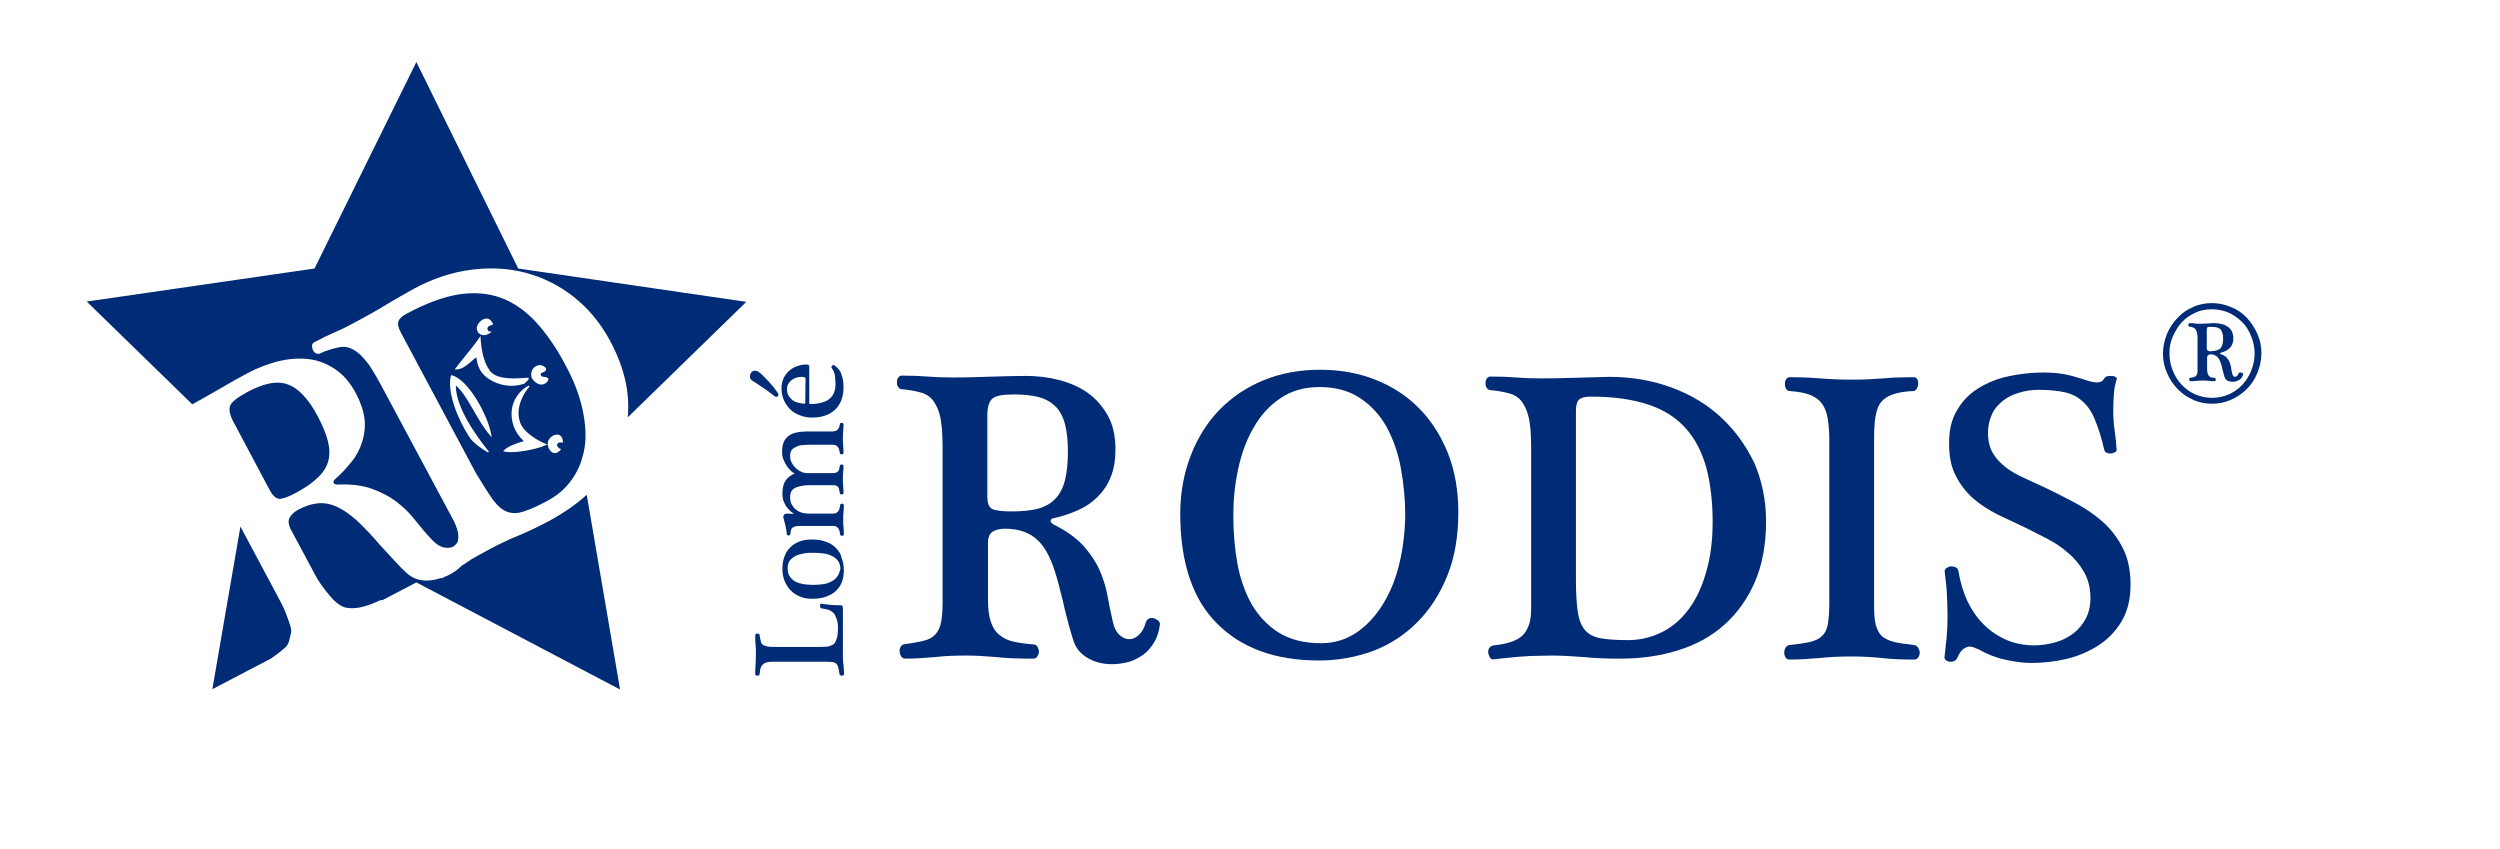 <svg xmlns="http://www.w3.org/2000/svg" xmlns:xlink="http://www.w3.org/1999/xlink" id="Layer_1" x="0px" y="0px" viewBox="0 0 810 275" style="enable-background:new 0 0 810 275;" xml:space="preserve">
<style type="text/css">
	.st0{fill:#002B76;}
</style>
<path class="st0" d="M103.1,154.6c1.7-1.6,2.8-3.4,3.3-5.4c0.5-1.9,0.4-4.1-0.2-6.4c-0.6-2.3-1.7-5-3.3-8c-1.5-2.9-3.1-5.1-4.7-6.8  c-1.6-1.7-3.3-2.9-5.1-3.5c-1.8-0.6-3.8-0.7-6-0.2c-2.2,0.5-4.6,1.4-7.3,2.9c-2.9,1.6-4.7,3-5.2,4.2c-0.5,1.3-0.2,3,1.1,5.4  L87.5,159c1.1,1.9,2.2,2.8,3.5,2.6c1.3-0.2,3-0.9,5.2-2.1C99.1,157.9,101.4,156.3,103.1,154.6z"></path>
<path class="st0" d="M72,125.5c2.9-1.7,5.7-3.3,8.4-4.7c3-1.6,6.2-2.8,9.5-3.7c3.3-0.8,6.5-1.1,9.7-0.8c3.1,0.3,6.1,1.4,8.8,3.2  c2.8,1.8,5.1,4.5,7,8.1c1.5,2.9,2.4,5.6,2.7,8.1s0,5-0.7,7.3c-0.7,2.3-1.8,4.5-3.4,6.5c-1.6,2-3.4,4-5.5,5.8  c-0.4,0.4-0.6,0.8-0.4,1.2c0.2,0.3,0.6,0.5,1.3,0.5c4.4-0.2,8.2,0.3,11.2,1.4c3,1.1,5.7,2.5,7.9,4.2c2.2,1.7,4.2,3.6,5.9,5.8  c1.7,2.1,3.4,4.2,5.2,6.1c1.3,1.5,2.6,2.4,3.9,2.8c1.3,0.3,2.4,0.3,3.3-0.2c0.6-0.3,1.1-0.9,1.5-1.5c0.2-0.9,0.3-1.9,0.1-3  c-0.3-1.4-0.9-3.1-2-5l-23.2-43.3c-0.9-1.7-1.8-3.2-2.8-4.8c-0.9-1.5-2-2.8-3.1-4s-2.3-2-3.6-2.6s-2.7-0.7-4.3-0.3  c-0.9,0.2-1.9,0.5-2.9,0.8c-1,0.3-1.9,0.7-2.8,1.1c-0.4,0.2-0.9,0.2-1.3,0s-0.8-0.6-1-1.1c-0.2-0.4-0.3-0.9-0.3-1.4  c0-0.5,0.3-0.9,0.7-1.1c2.6-1.4,4.9-2.5,7-3.4c2.1-0.9,4.5-2.1,7.2-3.6c3.1-1.7,6.1-3.3,9-5.1s5.9-3.4,9-5.2  c6.1-3.3,12.4-5.4,18.6-6.2s12.2-0.5,17.8,1c5.6,1.5,10.8,4.1,15.5,7.8c4.7,3.7,8.6,8.4,11.7,14.1c3.4,6.3,5.3,12.3,5.8,18.1  c0.2,2.3,0.2,4.6,0,6.8l38.4-37.4L167.9,87l-33-66.9l-33,66.9L28.1,97.7l34.2,33.3C66.1,128.9,69.4,127,72,125.5z"></path>
<path class="st0" d="M102.4,186.8c1.4,2.6,4.3,6.2,5.6,7.5c1.3,1.3,2.7,2.3,4.2,2.6c1.5,0.3,3.1,0.2,4.9-0.2  c1.7-0.4,3.7-1.1,5.8-2.1c0.3-0.2,0.6-0.2,0.9-0.1l11.1-5.8l66,34.7l-10.8-63.1c-3.5,3.2-7.6,6-12.2,8.5c-3.4,1.8-6.7,3.4-10.1,4.8  c-3.4,1.4-6.3,2.8-8.9,4.2c-1.6,0.9-3,1.6-4.2,2.3c-1.3,0.7-2.5,1.4-3.6,2.2c-0.4,0.3-0.8,0.6-1.3,0.8c-0.1,0.1-0.1,0.2-0.2,0.2  c-1.2,1.2-2.6,2.2-4,2.9c-0.5,0.3-1.1,0.5-1.6,0.7c-0.1,0.1-0.2,0.1-0.3,0.2c-0.3,0.2-0.6,0.3-0.9,0.2c-1.5,0.5-3.1,0.8-4.6,0.8  c-2.5,0-4.6-0.8-6.4-2.4c-1.1-1-2.3-2.2-3.5-3.5c-1.2-1.3-2.4-2.6-3.6-3.9c-1.2-1.3-2.4-2.6-3.5-3.9s-2.2-2.4-3.1-3.3  c-3.9-4.1-7.5-6.6-10.8-7.6c-3.3-1-6.8-0.4-10.6,1.6c-1.3,0.7-2.2,1.5-2.8,2.5c-0.6,1-0.5,2.3,0.3,3.9L102.4,186.8z"></path>
<path class="st0" d="M93.1,200c-0.5-1.5-1.3-3.4-2.5-5.6l-12.7-23.8l-9.1,52.7l19.1-10c0,0,0,0,0,0c2-1.4,3.5-2.6,4.7-3.7  c1.2-1.1,1.3-3.3,1.7-4.5C94.6,203.8,93.6,201.4,93.1,200z"></path>
<path class="st0" d="M152,141.5c-3.9-6-7.2-14.7-5.9-19.8l0.1-0.2l0.2,0.1c5.3,1.3,11.8,13.1,12.8,19.4l0.1,0.7l-0.4-0.5  c-2.2-2.5-3.9-5.5-5.5-8.3c-1.8-3.1-3.5-6.1-5.7-8c-0.1,7,6.6,16.4,10.7,21.4l-0.3,0.3C156.3,145.5,153.4,143.7,152,141.5z   M147.6,119.3c0.6-0.8,1.4-1.8,2.3-2.9c2-2.5,4.3-5.3,5.5-7.1l0.3-0.5l0,0.6c0.2,3.2,0.8,7.7,3,10.7c1.2,1.7,3.8,2.5,7.8,2.5l0,0  c1.5,0,3-0.1,4.2-0.2l0.5,0l0.1,0.1c0.1,0.2,0.1,0.4-1.3,1.7l-0.1,0.1c-1.2,0.4-2.6,0.7-4.1,0.7c-3.4,0-6.7-1.3-8.9-3.4  c-1.6-1.6-2.4-3.6-2.5-5.8c-0.6,0.3-1.2,0.8-1.8,1.4c-1.4,1.2-3,2.5-4.8,2.5h-0.4L147.6,119.3z M154.5,106c0.2-1.1,1.6-2.8,3.1-2.8  c0.6,0,1.5,0.3,2.1,1.7l0.1,0.2l-0.2,0.1c-1.2,0.4-1.6,0.5-1.7,1.4c0.3,0.7,0.4,0.8,0.8,0.8h0.6l-0.4,0.4c-0.7,0.5-1.4,0.8-2.1,0.8  c-0.8,0-1.4-0.3-1.9-0.9C154.6,107.2,154.4,106.6,154.5,106z M168.5,136.8c1.2,3.6,6.5,6.3,8.3,7l0.5,0.2l-0.4,0.2  c-2.3,1.1-7.7,2.3-11.4,2.3c-0.8,0-1.5-0.1-2.1-0.2l-0.4-0.1l0.3-0.3c1.2-1.3,3.7-2.1,5.5-2.7c0.3-0.1,0.6-0.2,0.9-0.3  c-2.9-2.6-4.3-6.3-3.9-10c0.4-3.4,2.4-6.3,5.5-8l0.3,0.3C169.9,127.1,166.8,131.9,168.5,136.8z M172.3,120.2  c0.5-1.2,1.5-1.9,2.6-1.9c0.7,0,1.4,0.3,2,1c0.2,0.8-0.4,1.1-0.9,1.3c-0.6,0.2-0.9,0.4-0.8,0.9c0.2,0.5,0.6,0.6,1.2,0.6  c0.4,0.1,0.9,0.1,1.2,0.5l0.1,0.1l0,0.1c-0.1,0.8-1,1.8-2.3,1.8c-0.8,0-1.6-0.4-2.4-1.2C172.1,122.6,171.9,121.4,172.3,120.2z   M180.5,140.8c0.6,0,1.8,0.3,1.9,2.4l0,0.2l-0.2,0c-1-0.1-1.5-0.1-1.8,0.9c0.4,0.6,0.7,1,1.1,1.1l0.3,0.1l-0.2,0.3  c-0.6,0.7-1.2,1-1.8,1c-0.6,0-1.2-0.3-1.6-0.9c-0.6-0.8-0.9-1.8-0.7-2.6C177.7,142,179.2,140.8,180.5,140.8z M159.7,161.9  c1.5,2,3.1,3.4,4.6,3.9c1.6,0.6,3.4,0.6,5.4-0.1c2-0.6,4.6-1.8,7.6-3.4c3.4-1.8,6.1-4.2,8.1-7.1c1.2-1.7,2.1-3.5,2.8-5.4l0,0l0,0  c0.5-1.5,0.9-3,1.2-4.7c0.6-3.8,0.3-8-0.7-12.6c-1-4.6-2.9-9.5-5.7-14.6c-2.9-5.5-6.1-10-9.5-13.7c-3.4-3.6-7.1-6.2-11.2-7.7  c-4.1-1.5-8.7-1.9-13.7-1.1s-10.6,2.9-16.8,6.2c-1.5,0.8-2.4,1.6-2.7,2.5c-0.3,0.8-0.1,2,0.7,3.5l24.4,45.7  C156.4,156.9,158.2,159.8,159.7,161.9z"></path>
<g>
	<path class="st0" d="M273.1,212.3v-15.2c0-0.4-0.1-0.7-0.2-0.8c-0.1-0.1-0.3-0.2-0.4-0.2c-1.1,0-2.1,0-3.1-0.1   c-1-0.1-2.1-0.2-3.3-0.4c-0.1,0-0.3,0-0.3,0.2c-0.1,0.2-0.1,0.3-0.1,0.5s0,0.4,0.1,0.5c0.1,0.2,0.2,0.3,0.3,0.3   c0.8,0.1,1.5,0.3,2.1,0.4c0.5,0.2,1,0.4,1.4,0.7s0.7,0.6,0.9,1s0.4,0.9,0.6,1.4c0.1,0.3,0.2,0.8,0.3,1.3c0.1,0.6,0.1,1.2,0.1,1.9   c0,0.5,0,1-0.1,1.5c0,0.5-0.1,0.9-0.2,1.3c-0.2,0.6-0.4,1.1-0.6,1.5c-0.2,0.4-0.5,0.7-1,0.9c-0.4,0.2-0.9,0.4-1.5,0.5   c-0.6,0.1-1.4,0.1-2.3,0.1h-14.6c-0.9,0-1.7,0-2.4-0.1c-0.6-0.1-1.1-0.3-1.5-0.5s-0.7-0.7-0.8-1.2s-0.3-1.2-0.4-2.1   c0-0.1-0.1-0.3-0.2-0.3c-0.1-0.1-0.3-0.1-0.5-0.1c-0.2,0-0.3,0-0.5,0.1c-0.1,0.1-0.2,0.2-0.2,0.4c0,0.6,0,1.1,0,1.6   c0,0.5,0.1,1,0.1,1.5c0,0.5,0.1,1,0.1,1.5c0,0.5,0,1.1,0,1.7c0,1,0,2.1-0.1,3.2c-0.1,1.1-0.1,2.2-0.1,3.1c0,0.2,0.1,0.3,0.2,0.4   c0.1,0.1,0.3,0.1,0.5,0.1c0.2,0,0.3,0,0.5-0.1c0.1-0.1,0.2-0.2,0.2-0.4c0.1-0.9,0.2-1.6,0.4-2.1c0.2-0.5,0.5-0.9,0.9-1.2   s0.9-0.5,1.5-0.6s1.4-0.1,2.2-0.1h0h16.5c0.9,0,1.6,0.1,2.2,0.1c0.5,0.1,0.9,0.3,1.2,0.6c0.3,0.3,0.5,0.7,0.6,1.2   c0.1,0.5,0.3,1.2,0.4,2.1c0,0.2,0.1,0.3,0.3,0.4c0.1,0.1,0.3,0.1,0.5,0.1s0.3-0.1,0.5-0.1c0.1-0.1,0.2-0.3,0.2-0.4   c-0.1-1-0.1-2-0.2-3C273.1,214.5,273.1,213.4,273.1,212.3z"></path>
	<path class="st0" d="M271.2,186.9c-0.5,0.7-1.2,1.2-2,1.6s-1.7,0.7-2.7,0.8c-1,0.1-2,0.2-2.9,0.2c-1.1,0-2.1-0.1-3.1-0.2   c-1-0.2-1.9-0.4-2.7-0.8c-0.8-0.4-1.4-1-1.9-1.7c-0.5-0.7-0.7-1.6-0.7-2.7c0-1,0.2-1.8,0.7-2.5c0.5-0.6,1.1-1.1,1.9-1.5   c0.8-0.4,1.7-0.6,2.7-0.8s2-0.2,3.1-0.2c1,0,2.1,0.1,3.1,0.2c1,0.1,1.9,0.4,2.8,0.8c0.8,0.4,1.5,0.9,2,1.6c0.5,0.7,0.8,1.6,0.8,2.6   C272,185.4,271.7,186.3,271.2,186.9z M270.8,177.5c-0.9-0.9-2-1.6-3.3-2c-1.3-0.5-2.8-0.7-4.5-0.7c-1.5,0-2.9,0.2-4.1,0.7   c-1.2,0.5-2.2,1.1-3,2c-0.8,0.8-1.4,1.8-1.8,3c-0.4,1.2-0.6,2.4-0.6,3.8c0,1.4,0.2,2.7,0.7,3.9c0.5,1.2,1.1,2.2,2,3.1   c0.8,0.9,1.9,1.5,3,2c1.2,0.5,2.5,0.7,3.9,0.7c1.8,0,3.3-0.2,4.6-0.7c1.3-0.5,2.4-1.1,3.2-1.9s1.5-1.8,1.9-2.9   c0.4-1.1,0.6-2.3,0.6-3.6c0-1.5-0.2-2.9-0.7-4.1C272.4,179.4,271.7,178.4,270.8,177.5z"></path>
	<path class="st0" d="M273.3,137.5c0-0.2-0.1-0.3-0.2-0.4c-0.1-0.1-0.3-0.1-0.4-0.1c-0.2,0-0.3,0-0.4,0.1c-0.1,0.1-0.2,0.2-0.2,0.4   c-0.1,0.6-0.2,1-0.4,1.3c-0.2,0.3-0.4,0.5-0.7,0.7s-0.7,0.2-1.2,0.3c-0.5,0-1.1,0-1.8,0h-6.7c-1.1,0-2.2,0.1-3.1,0.3   c-1,0.2-1.8,0.5-2.5,1c-0.7,0.5-1.3,1.1-1.7,2c-0.4,0.8-0.6,1.9-0.6,3.3c0,0.9,0.1,1.8,0.5,2.6c0.3,0.8,0.7,1.5,1.1,2.1   c0.4,0.6,0.9,1.1,1.3,1.5s0.9,0.7,1.2,0.8c-1.3,0.6-2.4,1.3-3,2.4c-0.7,1-1,2.4-1,4.1c0,1,0.1,1.8,0.4,2.5c0.3,0.7,0.6,1.4,1,1.9   c0.4,0.5,0.8,0.9,1.2,1.3c0.4,0.3,0.7,0.6,0.9,0.7c0.1,0.1,0.1,0.2,0,0.2l-2.1-0.1c-0.3,0-0.6,0.1-0.8,0.3   c-0.2,0.2-0.3,0.4-0.3,0.7c0,0.1,0,0.2,0,0.3c0,0.2,0,0.3,0.1,0.3c0.3,1.1,0.5,2.1,0.7,2.9c0.2,0.9,0.3,1.6,0.3,2.1   c0,0.2,0.1,0.3,0.2,0.4c0.1,0.1,0.3,0.1,0.4,0.1s0.3-0.1,0.4-0.2c0.1-0.1,0.2-0.2,0.2-0.3c0-0.7,0.1-1.2,0.3-1.5   c0.1-0.4,0.4-0.6,0.9-0.8c0.4-0.2,1-0.3,1.8-0.3c0.8,0,1.8,0,3.1,0h6.2c0.6,0,1.2,0,1.6,0c0.4,0,0.8,0.1,1.1,0.3s0.5,0.4,0.7,0.8   c0.2,0.4,0.3,0.9,0.4,1.6c0,0.2,0.1,0.3,0.2,0.4c0.1,0.1,0.3,0.1,0.4,0.1c0.1,0,0.3,0,0.4-0.1c0.1-0.1,0.2-0.2,0.2-0.3   c0-0.7,0-1.5-0.1-2.3s-0.1-1.7-0.1-2.6c0-0.8,0-1.7,0.1-2.5c0.1-0.8,0.1-1.5,0.1-2.1c0-0.2-0.1-0.3-0.2-0.4   c-0.1-0.1-0.3-0.1-0.4-0.1c-0.2,0-0.3,0-0.4,0.1c-0.1,0.1-0.2,0.2-0.2,0.4c-0.1,0.7-0.2,1.2-0.4,1.6c-0.2,0.4-0.4,0.6-0.7,0.8   c-0.3,0.2-0.7,0.3-1.2,0.3c-0.5,0-1.1,0-1.8,0h-6.3c-0.7,0-1.4-0.1-2-0.3c-0.7-0.2-1.3-0.5-1.9-1c-0.6-0.4-1-1-1.4-1.7   c-0.4-0.7-0.5-1.5-0.5-2.4c0-0.9,0.2-1.6,0.6-2.1c0.4-0.5,1-0.9,1.7-1.1s1.4-0.4,2.2-0.5c0.8-0.1,1.6-0.1,2.4-0.1h5.4   c0.8,0,1.4,0,1.8,0c0.5,0,0.8,0.1,1.1,0.3c0.3,0.1,0.5,0.4,0.6,0.8c0.1,0.4,0.2,0.8,0.3,1.4c0,0.2,0.1,0.3,0.2,0.4   c0.1,0.1,0.3,0.1,0.4,0.1c0.1,0,0.3,0,0.4-0.1c0.1-0.1,0.2-0.2,0.2-0.3c0-0.6,0-1.3-0.1-2.1c-0.1-0.8-0.1-1.7-0.1-2.6   c0-0.8,0-1.6,0.1-2.4c0.1-0.8,0.1-1.4,0.1-1.7c0-0.2-0.1-0.3-0.2-0.4c-0.1-0.1-0.3-0.1-0.4-0.1c-0.2,0-0.3,0-0.4,0.1   c-0.1,0.1-0.2,0.2-0.2,0.4c-0.1,0.6-0.2,1-0.3,1.3c-0.1,0.3-0.3,0.5-0.6,0.7s-0.7,0.2-1.2,0.3c-0.5,0-1.1,0-2,0h-6.4   c-0.6,0-1.3-0.1-1.9-0.4c-0.7-0.3-1.3-0.7-1.8-1.2c-0.6-0.5-1-1.1-1.4-1.8c-0.4-0.7-0.5-1.4-0.5-2.2c0-0.9,0.2-1.5,0.6-2   s1-0.8,1.7-1.1s1.4-0.4,2.2-0.4c0.8-0.1,1.6-0.1,2.4-0.1h5.4c0.6,0,1.2,0,1.6,0c0.4,0,0.8,0.1,1.1,0.3s0.5,0.4,0.7,0.8   c0.2,0.4,0.3,0.9,0.4,1.5c0,0.2,0.1,0.3,0.2,0.4c0.1,0.1,0.3,0.1,0.4,0.1c0.1,0,0.3,0,0.4-0.1c0.1-0.1,0.2-0.2,0.2-0.3   c0-0.6,0-1.4-0.1-2.2c-0.1-0.8-0.1-1.7-0.1-2.6c0-0.8,0-1.6,0.1-2.4C273.3,138.5,273.3,137.9,273.3,137.5z"></path>
	<path class="st0" d="M248.1,126.2c0.9,0.7,1.9,1.4,2.9,2.2c0.2,0.1,0.3,0.2,0.5,0.2c0.2,0,0.3-0.1,0.5-0.2c0.1-0.1,0.2-0.3,0.2-0.5   c0-0.2,0-0.4-0.2-0.6c-0.8-1.2-1.6-2.2-2.5-3.2c-0.8-0.9-1.7-1.8-2.6-2.7c-0.3-0.3-0.7-0.6-1.1-0.9s-0.9-0.4-1.3-0.4   c-0.4,0-0.8,0.2-1.1,0.6s-0.4,0.8-0.4,1.3c0,0.6,0.2,1,0.7,1.3s0.9,0.6,1.4,0.9C246.1,124.9,247.1,125.5,248.1,126.2z"></path>
	<path class="st0" d="M260.9,130.6c0,0.1-0.1,0.2-0.3,0.2c-0.2,0-0.5,0-0.8-0.1c-0.6-0.1-1.3-0.2-1.8-0.4c-0.6-0.2-1.1-0.5-1.5-0.9   c-0.4-0.4-0.8-0.8-1.1-1.4c-0.3-0.5-0.4-1.2-0.4-2c0-0.6,0.1-1.2,0.4-1.6c0.3-0.5,0.6-0.9,1-1.2c0.4-0.3,0.9-0.6,1.5-0.8   c0.5-0.2,1.1-0.3,1.7-0.3c0.4,0,0.7,0,1,0.1c0.3,0.1,0.4,0.3,0.4,0.7L260.9,130.6L260.9,130.6z M270.4,118.4   c-0.1-0.1-0.2-0.1-0.4-0.1c-0.1,0-0.3,0.1-0.4,0.2c-0.1,0.1-0.2,0.2-0.2,0.4c0,0.2,0,0.3,0.1,0.4c0.5,0.7,0.9,1.4,1,2.3   c0.1,0.9,0.2,1.8,0.2,2.8c0,0.9-0.1,1.8-0.4,2.6s-0.7,1.5-1.4,2.1c-0.6,0.6-1.5,1-2.5,1.3c-1,0.3-2.2,0.5-3.7,0.5   c-0.1,0-0.3,0-0.4,0c-0.1,0-0.1-0.1-0.1-0.2v-12c0-0.4-0.3-0.6-0.9-0.6c-1.1,0-2.2,0.2-3.2,0.6c-1,0.4-1.9,0.9-2.6,1.6   c-0.7,0.7-1.3,1.5-1.7,2.4c-0.4,1-0.6,2-0.6,3.2c0,1.4,0.3,2.7,0.8,3.8c0.5,1.1,1.2,2.1,2.1,3s2,1.5,3.2,1.9   c1.2,0.5,2.5,0.7,3.9,0.7c1.4,0,2.8-0.2,4-0.6c1.2-0.4,2.3-1,3.2-1.8c0.9-0.8,1.6-1.8,2.1-3s0.8-2.7,0.8-4.4c0-1.7-0.2-3-0.7-4.2   C272.4,120.3,271.6,119.3,270.4,118.4z"></path>
	<path class="st0" d="M327.7,165.7c-2.6,0-4.5-0.2-5.8-0.6c-1.3-0.4-2-1.8-2-4.1v-26.4c0-2.8,0.6-4.6,1.7-5.5   c1.1-0.9,3.4-1.3,6.9-1.3c3.2,0,6,0.3,8.2,0.9c2.2,0.6,4,1.7,5.4,3.1c1.4,1.5,2.4,3.4,3,5.8c0.6,2.4,0.9,5.3,0.9,8.7   c0,3.6-0.3,6.6-0.9,9.1c-0.6,2.5-1.6,4.5-3,6c-1.4,1.6-3.3,2.7-5.7,3.4C334.1,165.4,331.2,165.7,327.7,165.7z M373.8,200.3   c-0.5-0.1-1-0.1-1.5,0.1c-0.5,0.2-0.9,0.7-1.1,1.4c-0.5,1.8-1.3,3.1-2.3,4c-1,0.9-2,1.3-3.1,1.3s-2.1-0.5-3.1-1.4s-1.8-2.4-2.2-4.5   c-0.6-2.7-1.2-5.4-1.7-8.3c-0.5-2.8-1.4-5.6-2.6-8.3c-1.2-2.7-3-5.3-5.2-7.8c-2.3-2.5-5.5-4.8-9.7-6.9c-0.6-0.4-0.9-0.7-0.9-1.1   c0-0.4,0.3-0.8,0.9-0.9c2.9-0.6,5.5-1.5,8-2.6s4.6-2.6,6.4-4.4s3.2-3.9,4.2-6.4c1-2.5,1.5-5.5,1.5-8.9c0-4.3-0.8-8-2.5-11   c-1.7-3-3.9-5.5-6.6-7.4c-2.7-1.9-5.8-3.2-9.3-4.1s-7-1.3-10.6-1.3c-3.2,0-6.6,0.1-10.1,0.2c-3.5,0.1-8,0.3-13.4,0.3   c-3.2,0-6-0.1-8.5-0.3c-2.4-0.2-5.1-0.3-8.2-0.3c-0.5,0-0.9,0.2-1.2,0.7c-0.3,0.4-0.4,0.9-0.4,1.5s0.1,1,0.4,1.5   c0.3,0.4,0.7,0.7,1.2,0.7c1,0.1,2,0.2,3.1,0.4s2.1,0.4,3.1,0.7c1.6,0.4,2.9,1.3,3.8,2.4c0.9,1.2,1.6,2.6,2.1,4.2   c0.5,1.6,0.7,3.4,0.9,5.2c0.1,1.9,0.2,3.8,0.2,5.8v50.4c0,2.7-0.2,4.8-0.5,6.4c-0.3,1.6-0.9,2.9-1.8,3.9c-0.9,1-2.1,1.7-3.8,2.1   c-1.6,0.4-3.7,0.8-6.2,1.1c-0.6,0.1-1.1,0.4-1.3,0.9c-0.3,0.5-0.4,1-0.3,1.6c0,0.5,0.2,1,0.5,1.5c0.3,0.4,0.7,0.7,1.2,0.7   c3.1,0,6.4-0.2,9.7-0.5c3.3-0.4,6.7-0.5,10.1-0.5c3.2,0,6.5,0.2,9.9,0.5c3.4,0.4,7.3,0.5,11.8,0.5c0.6,0,1.1-0.2,1.4-0.7   s0.5-0.9,0.5-1.5c0-0.6-0.2-1.2-0.5-1.7c-0.3-0.5-0.7-0.7-1.3-0.7c-2.4-0.2-4.5-0.5-6.4-0.9s-3.4-1.2-4.6-2.2   c-1.3-1-2.2-2.5-2.8-4.3c-0.6-1.8-0.9-4.3-0.9-7.3v-18.1c0-1.9,0.5-3.1,1.6-3.8c1.1-0.6,2.4-0.9,3.9-0.9c4.6,0,8.1,1.3,10.7,3.8   s4.6,6.6,6.2,12.4c0.4,1.3,0.8,2.9,1.2,4.6c0.5,1.8,0.9,3.5,1.3,5.4c0.5,1.8,0.9,3.6,1.4,5.4c0.5,1.8,1,3.4,1.5,5   c0.8,2.3,2.4,4.1,4.7,5.4c2.3,1.3,4.9,1.9,7.8,1.9c1.7,0,3.4-0.3,5.2-0.7c1.7-0.5,3.3-1.3,4.7-2.3c1.4-1,2.6-2.4,3.6-4   c1-1.6,1.6-3.5,1.9-5.8c0.1-0.4-0.1-0.9-0.5-1.3C374.7,200.7,374.3,200.4,373.8,200.3z"></path>
	<path class="st0" d="M453.4,182.6c-1.2,5-3,9.4-5.3,13.1c-2.3,3.8-5.2,6.9-8.5,9.2c-3.4,2.3-7.2,3.5-11.6,3.5   c-5.5,0-10.1-1.2-13.8-3.5c-3.6-2.3-6.5-5.4-8.7-9.2c-2.1-3.8-3.7-8.2-4.6-13.2c-0.9-5-1.3-10.2-1.3-15.6c0-5.1,0.5-10.1,1.6-15.1   c1.1-5,2.7-9.4,5-13.3c2.2-3.9,5.1-7.1,8.7-9.5c3.5-2.4,7.7-3.6,12.6-3.6c5.2,0,9.6,1.2,13.2,3.6c3.6,2.4,6.4,5.5,8.6,9.4   c2.1,3.9,3.7,8.4,4.6,13.4c0.9,5,1.4,10.1,1.4,15.3C455.2,172.4,454.6,177.6,453.4,182.6z M459.9,132.4c-3.9-4-8.6-7.1-14.1-9.3   c-5.5-2.2-11.5-3.3-18-3.3c-6.7,0-12.8,1.1-18.4,3.4s-10.3,5.5-14.3,9.6c-4,4.1-7.1,9.1-9.3,14.8c-2.2,5.7-3.4,12-3.4,18.8   c0,15.8,4,27.8,12,35.7c8,8,19,11.9,33,11.9c6.2,0,12-1.1,17.5-3.1c5.5-2.1,10.2-5.2,14.3-9.3c4.1-4.1,7.3-9.1,9.7-15   c2.4-5.9,3.6-12.8,3.6-20.6c0-7-1.1-13.3-3.3-19C466.9,141.3,463.9,136.5,459.9,132.4z"></path>
	<path class="st0" d="M552.8,185.3c-1.3,4.7-3.2,8.8-5.6,12c-2.4,3.3-5.3,5.8-8.7,7.5c-3.4,1.7-7,2.6-11.1,2.6   c-3.7,0-6.6-0.2-8.8-0.6c-2.2-0.4-3.9-1.3-5-2.6c-1.2-1.3-2-3.3-2.4-6s-0.6-6.2-0.6-10.7V133c0-1.8,0.4-3,1.1-3.6   c0.7-0.6,2-0.9,3.8-0.9c7.3,0,13.5,0.9,18.6,2.6s9.1,4.3,12.2,7.8c3,3.4,5.2,7.7,6.6,12.8c1.3,5.1,2,10.9,2,17.4   C554.9,175.1,554.2,180.6,552.8,185.3z M557.7,135.3c-4.5-4.2-9.8-7.4-16-9.7c-6.2-2.3-13-3.5-20.3-3.5c-3.7,0.1-7.3,0.2-10.9,0.3   c-3.6,0.1-7.2,0.2-10.9,0.2c-3.2,0-6-0.1-8.5-0.3c-2.4-0.2-5.1-0.3-8.2-0.3c-0.5,0-0.9,0.2-1.2,0.7c-0.3,0.4-0.4,0.9-0.4,1.5   s0.1,1,0.4,1.5c0.3,0.4,0.7,0.7,1.2,0.7c1,0.1,2,0.2,3.1,0.4c1.1,0.2,2.1,0.4,3.1,0.7c1.6,0.4,2.9,1.3,3.8,2.4   c0.9,1.2,1.6,2.6,2.1,4.2c0.5,1.6,0.7,3.4,0.9,5.2c0.1,1.9,0.2,3.8,0.2,5.8v51.7c0,2.3-0.2,4.2-0.7,5.6c-0.5,1.4-1.2,2.6-2.1,3.5   c-1,0.9-2.2,1.6-3.8,2.1c-1.5,0.5-3.4,0.9-5.5,1.1c-0.7,0.1-1.2,0.4-1.5,0.9c-0.3,0.5-0.4,1.1-0.3,1.6c0.1,0.5,0.3,1,0.6,1.5   s0.7,0.6,1.3,0.5c1.8-0.2,3.4-0.4,4.9-0.5c1.5-0.2,2.9-0.3,4.4-0.4c1.4-0.1,2.9-0.2,4.4-0.2s3.2-0.1,5.1-0.1c3,0,6.5,0.2,10.3,0.5   c3.8,0.4,7.7,0.5,11.8,0.5c6.7,0,13-0.9,18.7-2.7c5.8-1.8,10.8-4.5,15-8.3c4.2-3.7,7.5-8.4,9.9-13.9c2.4-5.6,3.6-12.1,3.6-19.6   c0-6.8-1.3-13.1-3.8-18.9C565.7,144.4,562.2,139.5,557.7,135.3z"></path>
	<path class="st0" d="M620.3,209c-2.7-0.3-4.9-0.6-6.6-1c-1.7-0.4-3-1.1-4-1.9c-0.9-0.9-1.6-2.2-2-3.8s-0.5-4-0.5-6.9v-52.6   c0-3,0.1-5.6,0.4-7.5s0.8-3.6,1.7-4.8s2.2-2.1,3.9-2.7c1.7-0.6,3.9-1,6.7-1.1c0.5,0,0.8-0.3,1.1-0.7s0.4-1,0.5-1.6   c0-0.5,0-1-0.3-1.5c-0.2-0.4-0.6-0.7-1.1-0.7c-1.9,0-3.6,0.1-5.2,0.1s-3.2,0.2-4.8,0.3s-3.2,0.2-4.8,0.3c-1.7,0.1-3.4,0.1-5.3,0.1   c-3.2,0-6.7-0.1-10.3-0.4c-3.7-0.3-6.9-0.4-9.8-0.4c-0.5,0-0.9,0.2-1.2,0.7c-0.3,0.4-0.4,0.9-0.4,1.5s0.1,1.1,0.4,1.6   c0.3,0.5,0.7,0.7,1.2,0.7c2.8,0.2,5,0.6,6.7,1.3c1.7,0.7,2.9,1.6,3.8,2.9c0.9,1.3,1.5,2.9,1.8,4.8c0.3,2,0.5,4.3,0.5,7.1v52.6   c0,2.9-0.2,5.3-0.5,6.9c-0.3,1.7-0.9,2.9-1.9,3.8c-0.9,0.9-2.2,1.5-3.9,1.9c-1.7,0.4-3.9,0.7-6.7,1c-0.5,0.1-0.9,0.4-1.2,0.9   c-0.3,0.5-0.4,1-0.4,1.6c0,0.5,0.1,1,0.4,1.5c0.3,0.4,0.7,0.7,1.2,0.7c3,0,6.2-0.2,9.9-0.5c3.6-0.4,7.1-0.5,10.5-0.5   c3.2,0,6.5,0.2,9.7,0.5c3.3,0.4,6.7,0.5,10.3,0.5c0.6,0,1.1-0.2,1.4-0.7c0.3-0.4,0.5-0.9,0.5-1.5c0-0.5-0.2-1.1-0.5-1.6   C621.2,209.4,620.8,209.1,620.3,209z"></path>
	<path class="st0" d="M681.2,169c-2.7-2.4-5.7-4.4-9.1-6.2c-3.4-1.8-6.7-3.5-10.1-5.1c-2-0.9-4-1.8-6.1-2.8c-2.1-0.9-4-2-5.8-3.3   c-1.7-1.3-3.2-2.8-4.3-4.6c-1.1-1.8-1.7-4.1-1.7-6.8c0-2.2,0.5-4.2,1.3-6s2.1-3.2,3.6-4.4s3.3-2,5.3-2.6c2-0.6,4.1-0.9,6.4-0.9   c3.2,0,6,0.3,8.3,0.8c2.3,0.5,4.2,1.5,5.8,3c1.6,1.4,3,3.4,4,6c1.1,2.6,2.1,5.8,3,9.7c0.1,0.4,0.4,0.8,0.8,0.9   c0.5,0.2,0.9,0.3,1.4,0.2c0.5,0,0.9-0.2,1.3-0.4c0.4-0.2,0.5-0.5,0.5-0.7c-0.2-2.6-0.4-4.8-0.7-6.7c-0.3-1.9-0.4-4-0.4-6.3   c0-1.8,0.1-3.5,0.2-5.1c0.1-1.6,0.4-3.2,0.9-4.8c0.1-0.4,0-0.6-0.4-0.8c-0.4-0.2-0.8-0.3-1.2-0.3s-0.9,0-1.4,0.1   c-0.5,0.1-0.8,0.4-1,0.7c-0.5,0.9-1.2,1.3-2.3,1.3c-0.7,0-1.5-0.1-2.2-0.3c-0.8-0.2-1.7-0.5-2.9-0.9c-2.2-0.7-4.1-1.2-5.8-1.5   c-1.7-0.3-3.9-0.5-6.4-0.5c-3.9,0-7.7,0.4-11.4,1.2s-6.9,2.1-9.8,3.9s-5.2,4.1-6.9,7.1c-1.8,2.9-2.6,6.5-2.6,10.8   c0,4.2,0.7,7.7,2.2,10.5c1.4,2.8,3.3,5.2,5.6,7.3c2.3,2,5,3.7,7.9,5.2c3,1.4,5.9,2.8,8.9,4.2c2.2,1.1,4.6,2.3,7.1,3.6   c2.5,1.3,4.8,2.8,6.8,4.6c2.1,1.7,3.8,3.8,5.2,6.2c1.4,2.4,2.1,5.2,2.1,8.5c0,2.5-0.5,4.7-1.5,6.6c-1,1.9-2.3,3.5-4,4.8   s-3.7,2.3-5.8,2.9s-4.5,1-6.9,1c-3.2,0-6.2-0.6-8.9-1.7c-2.7-1.2-5.2-2.8-7.3-4.9c-2.2-2.1-3.9-4.6-5.4-7.6c-1.4-3-2.4-6.3-3-10   c-0.1-0.5-0.4-0.9-0.9-1.1c-0.5-0.2-1-0.3-1.5-0.3c-0.5,0-1,0.3-1.5,0.6c-0.5,0.4-0.6,0.8-0.5,1.3c0.3,2.5,0.6,4.9,0.7,7.3   s0.2,4.6,0.2,7s-0.1,4.6-0.3,6.9c-0.2,2.3-0.5,4.4-0.7,6.4c0,0.4,0.2,0.7,0.5,0.9c0.3,0.3,0.7,0.4,1.2,0.5c0.5,0,1,0,1.4-0.2   c0.5-0.2,0.8-0.5,1.1-1.1c0.5-1.3,1.2-2.3,1.9-2.8c0.7-0.5,1.4-0.8,2-0.8s1.1,0.1,1.5,0.3c0.4,0.2,0.8,0.4,1.3,0.5   c2.6,1.5,5.5,2.7,8.6,3.4s6,1.1,8.5,1.1c3.8,0,7.7-0.4,11.5-1.3s7.3-2.4,10.4-4.4c3.1-2,5.6-4.6,7.5-7.8c1.9-3.2,2.9-7.1,2.9-11.8   c0-4.6-0.8-8.6-2.5-11.9C686.1,174.2,683.9,171.4,681.2,169z"></path>
	<path class="st0" d="M716.5,113.8c-0.1,0-0.2,0-0.4,0s-0.4,0-0.5-0.1c-0.2-0.1-0.3-0.1-0.4-0.2s-0.2-0.3-0.2-0.5v-6   c0-0.6,0.1-0.9,0.3-1c0.2-0.1,0.7-0.1,1.4-0.1c1.3,0,2.3,0.3,2.8,0.9c0.5,0.6,0.8,1.6,0.8,3c0,1.3-0.3,2.3-0.8,3   C718.9,113.4,717.9,113.7,716.5,113.8z M725.4,120.9c-0.4,0.8-0.8,1.2-1.3,1.2c-0.4,0-0.7-0.4-0.9-1.2c-0.1-0.5-0.3-1.1-0.3-1.7   c-0.1-0.6-0.3-1.2-0.5-1.8s-0.6-1.1-1-1.6c-0.5-0.5-1.1-0.8-2-1.1c-0.1,0-0.1-0.1-0.1-0.2c0-0.1,0.1-0.2,0.2-0.2   c1.1-0.3,2.1-0.7,2.9-1.5s1.2-1.8,1.2-3.2c0-0.9-0.2-1.6-0.5-2.3c-0.3-0.6-0.8-1.1-1.4-1.5c-0.6-0.4-1.2-0.7-1.9-0.8   c-0.7-0.2-1.5-0.3-2.2-0.3c-0.6,0-1.3,0-2.1,0.1c-0.7,0-1.7,0.1-2.8,0.1c-0.6,0-1.2,0-1.6-0.1c-0.4-0.1-1-0.1-1.7-0.1   c-0.1,0-0.2,0.1-0.3,0.2c0,0.1-0.1,0.2-0.1,0.3c0,0.1,0,0.3,0.1,0.4c0,0.1,0.1,0.2,0.2,0.2c1.1,0.1,1.9,0.5,2.2,1.1   s0.5,1.5,0.5,2.5V120c0,0.9-0.2,1.5-0.5,1.8c-0.3,0.3-1,0.5-1.8,0.6c-0.3,0.1-0.5,0.3-0.4,0.6s0.2,0.5,0.5,0.5c0.6,0,1.2,0,1.8-0.1   c0.6-0.1,1.2-0.1,2-0.1c0.8,0,1.5,0,2.1,0.1c0.6,0.1,1.2,0.1,1.8,0.1c0.3,0,0.4-0.2,0.4-0.5c0-0.3-0.1-0.5-0.4-0.6   c-0.3,0-0.7-0.1-1-0.1c-0.3-0.1-0.5-0.2-0.7-0.4c-0.2-0.2-0.4-0.5-0.5-0.8s-0.2-0.9-0.2-1.6v-3.7c0-0.3,0.1-0.5,0.3-0.7   c0.2-0.2,0.5-0.3,0.8-0.3c0.9,0,1.6,0.3,2.2,0.8c0.5,0.5,1,1.4,1.3,2.6c0.2,0.5,0.3,1.2,0.5,2s0.4,1.5,0.6,2.1   c0.2,0.5,0.5,0.8,1,1.1c0.5,0.2,1,0.3,1.6,0.3c0.7,0,1.4-0.2,2.1-0.6s1.1-1,1.3-1.9c0-0.2-0.1-0.3-0.4-0.4   C725.7,120.6,725.5,120.6,725.4,120.9z"></path>
	<path class="st0" d="M729.4,120.1c-0.7,1.7-1.7,3.3-2.9,4.6s-2.7,2.3-4.4,3.1c-1.7,0.7-3.5,1.1-5.4,1.1c-1.9,0-3.7-0.4-5.4-1.1   c-1.7-0.7-3.1-1.8-4.4-3.1c-1.2-1.3-2.2-2.8-2.9-4.6c-0.7-1.7-1.1-3.6-1.1-5.6c0-2,0.3-3.8,1.1-5.5s1.7-3.3,2.9-4.6   c1.2-1.3,2.7-2.3,4.4-3.1s3.5-1.1,5.4-1.1c1.9,0,3.7,0.4,5.4,1.1c1.7,0.8,3.1,1.8,4.4,3.1s2.2,2.8,2.9,4.6s1.1,3.6,1.1,5.5   C730.5,116.5,730.1,118.3,729.4,120.1z M728,103c-1.4-1.5-3.1-2.7-5.1-3.5c-1.9-0.8-4-1.3-6.2-1.3c-2.2,0-4.3,0.4-6.2,1.3   c-1.9,0.8-3.6,2-5,3.5c-1.4,1.5-2.6,3.2-3.4,5.2c-0.8,2-1.3,4.1-1.3,6.3c0,2.2,0.4,4.3,1.3,6.3c0.8,2,2,3.7,3.4,5.2   c1.4,1.5,3.1,2.6,5,3.5c1.9,0.9,4,1.3,6.2,1.3c2.2,0,4.2-0.4,6.2-1.3s3.6-2,5.1-3.5s2.6-3.2,3.4-5.2c0.8-2,1.3-4.1,1.3-6.3   c0-2.2-0.4-4.3-1.3-6.3C730.5,106.2,729.4,104.5,728,103z"></path>
</g>
</svg>